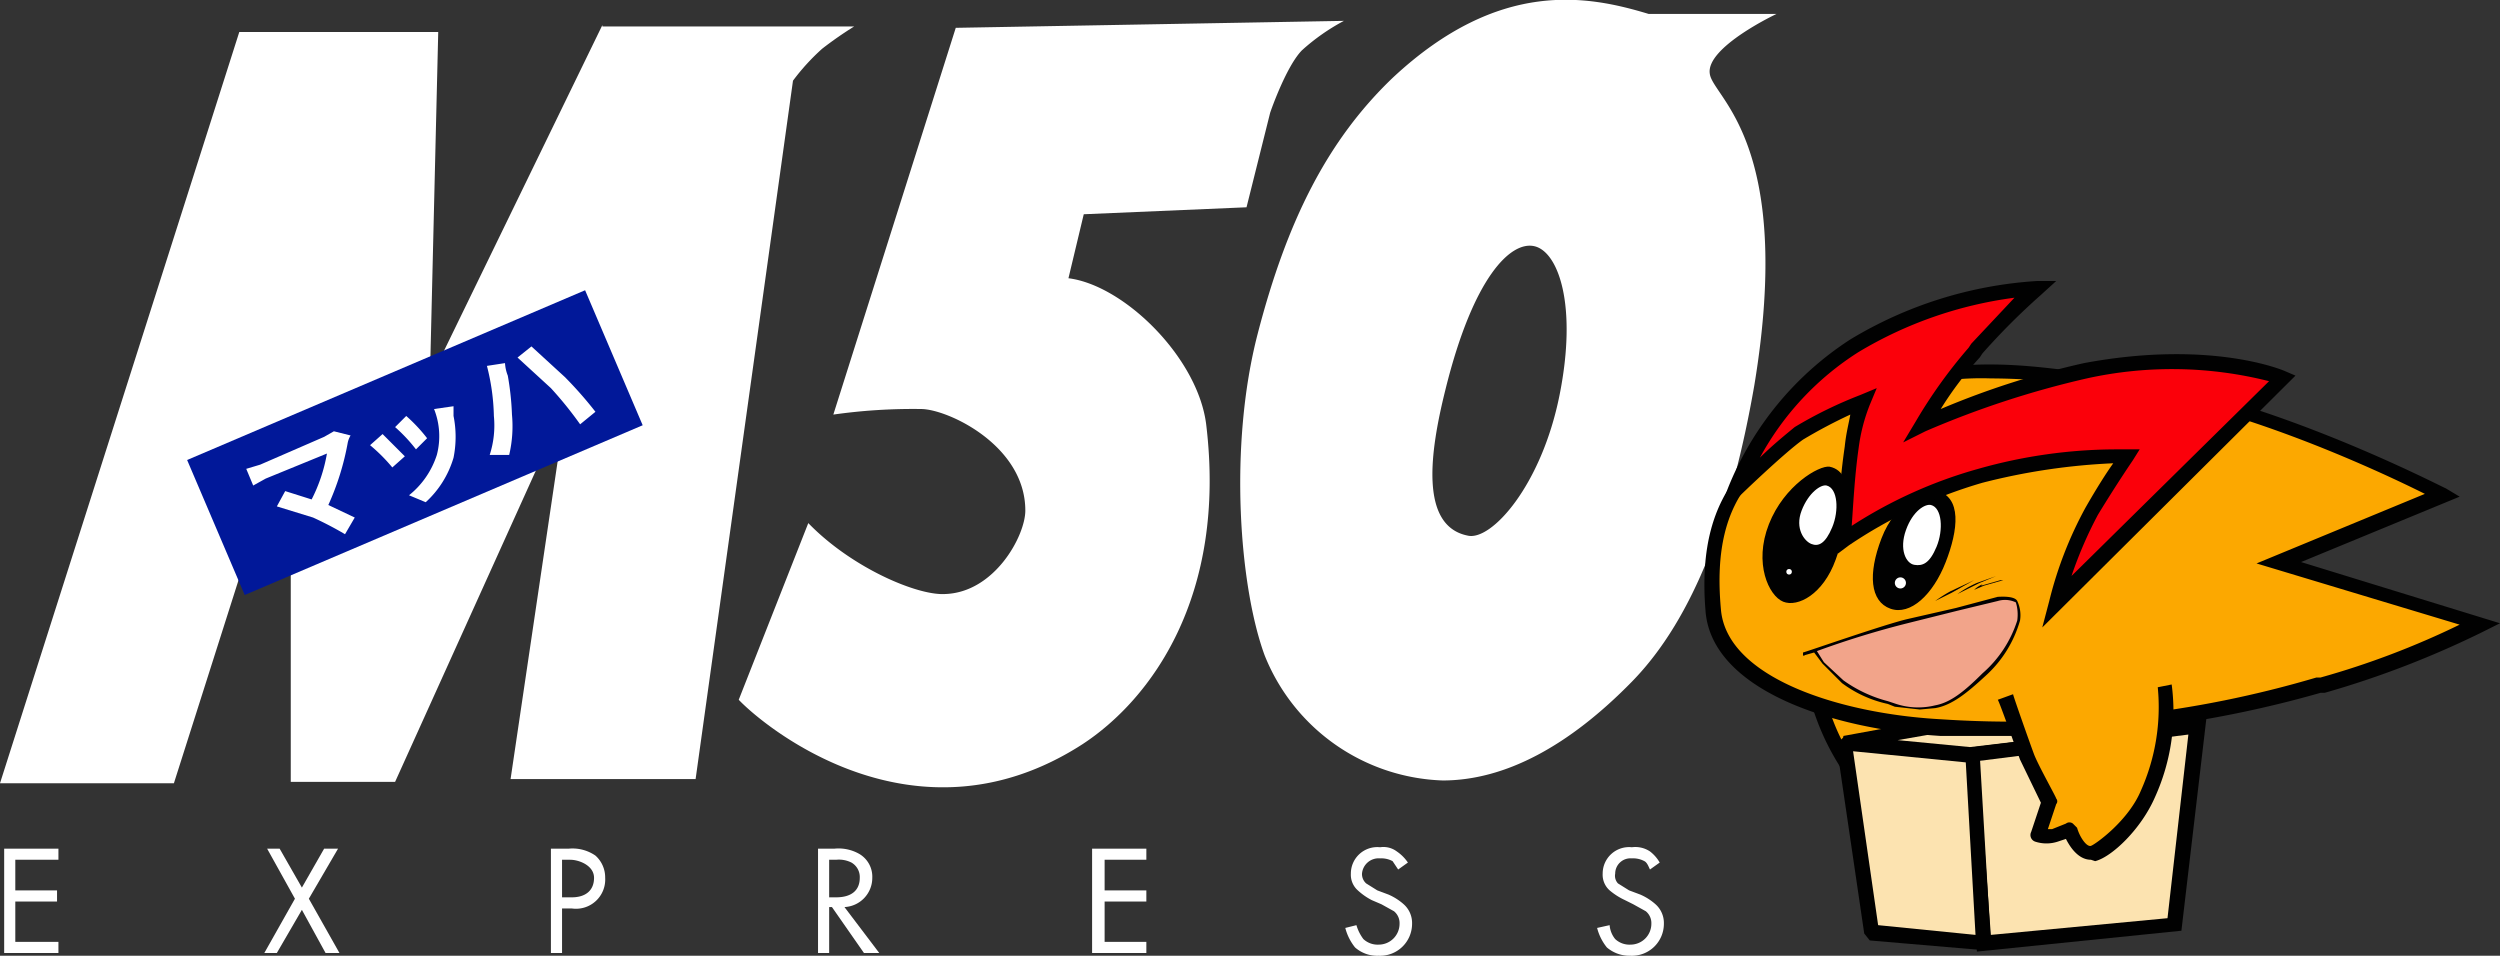 <svg xmlns="http://www.w3.org/2000/svg" viewBox="0 0 179.7 68.7"><rect x="0" y="0" width="179.7" height="68.7" fill="#333333" stroke="none"/><defs><style>.cls-1{fill:#fff;}.cls-2{fill:#011899;}.cls-3{fill:#fca800;}.cls-4,.cls-6{fill:#010101;}.cls-5{fill:#fce3b0;}.cls-6{stroke:#010101;stroke-miterlimit:10;stroke-width:0.11px;}.cls-7{fill:#f2a48a;}.cls-8{fill:#fb000a;}</style></defs><g id="レイヤー_2" data-name="レイヤー 2"><g id="PC"><g id="HEADER"><path class="cls-1" d="M4.2,61.8H1.1V64h3v.8h-3v2.9H4.2v.8H.3V61H4.2Z"/><path class="cls-1" d="M21.2,64.6l-2-3.6h.9l1.6,2.8L23.3,61h1l-2.1,3.6,2.2,3.9h-1l-1.7-3.1-1.8,3.1H19Z"/><path class="cls-1" d="M40.9,61a2.9,2.9,0,0,1,1.9.5,2.1,2.1,0,0,1,.7,1.6,2.1,2.1,0,0,1-2.4,2.2h-.7v3.2h-.8V61Zm-.5,3.5h.7c1,0,1.6-.5,1.6-1.4s-1.1-1.3-1.7-1.3h-.6Z"/><path class="cls-1" d="M60,61a3,3,0,0,1,1.8.4,1.9,1.9,0,0,1,.9,1.7,2.1,2.1,0,0,1-2,2.1l2.5,3.3H62.1l-2.3-3.3h-.2v3.3h-.8V61Zm-.4,3.5h.5c1.1,0,1.7-.5,1.7-1.4a1.2,1.2,0,0,0-.6-1.1,2,2,0,0,0-1.1-.2h-.5Z"/><path class="cls-1" d="M82.4,61.8h-3V64h3v.8h-3v2.9h3v.8H78.5V61h3.9Z"/><path class="cls-1" d="M100.5,62.5l-.4-.6a1.7,1.7,0,0,0-.9-.2,1.2,1.2,0,0,0-1.3,1.1.9.9,0,0,0,.3.7l.8.5.8.3a4.1,4.1,0,0,1,1.1.7,1.8,1.8,0,0,1,.6,1.4,2.3,2.3,0,0,1-2.4,2.3,2.4,2.4,0,0,1-1.7-.6,3.7,3.7,0,0,1-.7-1.4l.8-.2a3.1,3.1,0,0,0,.5,1,1.5,1.5,0,0,0,1.1.4,1.5,1.5,0,0,0,1.5-1.5,1.1,1.1,0,0,0-.4-.9l-.9-.5-.7-.3a4.6,4.6,0,0,1-1-.7,1.5,1.5,0,0,1-.5-1.2,1.9,1.9,0,0,1,2.1-1.9,1.6,1.6,0,0,1,1.2.3,3,3,0,0,1,.8.8Z"/><path class="cls-1" d="M118.6,62.5c-.1-.2-.2-.5-.4-.6a1.7,1.7,0,0,0-.9-.2,1.1,1.1,0,0,0-1.2,1.1.8.8,0,0,0,.2.7l.8.5.8.3a4.1,4.1,0,0,1,1.1.7,1.8,1.8,0,0,1,.6,1.4,2.3,2.3,0,0,1-2.4,2.3,2.5,2.5,0,0,1-1.7-.6,3.7,3.7,0,0,1-.7-1.4l.9-.2a1.8,1.8,0,0,0,.4,1,1.5,1.5,0,0,0,1.1.4,1.5,1.5,0,0,0,1.5-1.5,1.1,1.1,0,0,0-.4-.9l-.9-.5-.6-.3a4.9,4.9,0,0,1-1.1-.7,1.5,1.5,0,0,1-.5-1.2,1.9,1.9,0,0,1,2.1-1.9,1.9,1.9,0,0,1,1.3.3,2.7,2.7,0,0,1,.7.8Z"/><path class="cls-1" d="M43.3,1.8,30.9,27.3l.6-25H17.2L0,56.3H12.5l8.4-26.4V56.2h7.5L40.7,29l-4,27H50L57,5.8a15.5,15.5,0,0,1,2.1-2.3,26.5,26.5,0,0,1,2.3-1.6H43.3Z"/><path class="cls-1" d="M76.8,20l1.1-4.6,11.7-.5,1.7-6.8c.1-.3,1.2-3.4,2.3-4.5a15,15,0,0,1,3-2.1L68.7,2,59.9,29.8a40.7,40.7,0,0,1,6.3-.4c1.9,0,7.5,2.6,7.5,7.3,0,1.8-2.2,5.9-5.8,6-2,.1-6.7-1.9-9.8-5.1l-5,12.7c1.7,1.8,12.6,11,24.7,3.2,4.9-3.2,10.4-10.6,8.9-23C86.1,25.7,80.8,20.5,76.8,20Z"/><path class="cls-1" d="M122.9,5.3c-.3-1.9,4.8-4.3,4.8-4.3h-9.2c-4.3-1.3-10.7-2.6-18.4,4.6-4.7,4.5-7.6,10.3-9.7,18.4s-1.3,18.2.5,23.1a14.3,14.3,0,0,0,12.8,9c4.5,0,9.1-2.5,13.6-7.1s7.2-12.1,8.8-21.3C129,10.2,123.1,7,122.9,5.3ZM105.5,38.5c-3.5-.7-2.7-6.1-1.6-10.5,2-8.1,4.7-10.7,6.4-10.3s3.1,4.2,1.8,10.7S107.2,38.9,105.5,38.5Z"/><rect class="cls-2" x="14.3" y="26.5" width="31.1" height="10.55" transform="translate(-10.1 14.3) rotate(-23.1)"/><path class="cls-1" d="M25.2,31.3a1.7,1.7,0,0,0-.2.5,19,19,0,0,1-1.4,4.5l1.9.9-.7,1.2a24.2,24.2,0,0,0-2.3-1.2l-2.6-.8.6-1.1,1.9.6a11.5,11.5,0,0,0,1.1-3.3l-4.4,1.8-.9.5-.5-1.2,1-.3,4.6-2L24,31Z"/><path class="cls-1" d="M29.1,32.8l-.9.8A12.1,12.1,0,0,0,26.6,32l.9-.8Zm3.5-3.6v.7a7.6,7.6,0,0,1,0,3,7,7,0,0,1-2,3.2l-1.2-.5a6.1,6.1,0,0,0,2-2.9,5.3,5.3,0,0,0-.2-3.3Zm-1.9,2.3-.8.8a11.4,11.4,0,0,0-1.5-1.6l.8-.8A11.4,11.4,0,0,1,30.7,31.5Z"/><path class="cls-1" d="M35,26.3l1.3-.2a2.9,2.9,0,0,0,.2.9,20,20,0,0,1,.3,2.8,9,9,0,0,1-.2,2.9H35.2a6.9,6.9,0,0,0,.3-2.8A15.6,15.6,0,0,0,35,26.3Zm2.2-.6,1-.8,2.4,2.2a28,28,0,0,1,2.2,2.5l-1.1.9a26.5,26.5,0,0,0-2.1-2.6Z"/><path class="cls-3" d="M141.7,47.1s.1,3.7,0,4.5-.4,3.6-.4,3.6l1.6,2a1.6,1.6,0,0,1-1.1.4h-1.2s0,2.1-1,2.2-3.5-.9-5.2-2.7a15.9,15.9,0,0,1-3.8-6.9"/><path class="cls-4" d="M139.5,60.3c-1.3,0-3.8-1.2-5.5-2.9a17.7,17.7,0,0,1-3.9-7.2l1.1-.2a15.3,15.3,0,0,0,3.6,6.7c1.7,1.7,4.1,2.6,4.8,2.5s.5-.9.5-1.7a.8.8,0,0,1,.2-.4h1.8l-1.2-1.4a.9.9,0,0,1-.1-.5s.4-2.7.4-3.5V47.1h1.1v4.5c0,.8-.3,2.8-.4,3.5l1.4,1.7a.6.6,0,0,1,0,.8,3.4,3.4,0,0,1-1.5.5h-.7c-.1.8-.4,2-1.4,2.1Z"/><polygon class="cls-5" points="141.6 54.3 157.9 52.2 146.2 50.9 132.6 53.4 141.6 54.3"/><path class="cls-4" d="M141.6,54.8l-9.1-.9v-1l13.6-2.5h.1L158,51.7v1l-16.3,2.1Zm-5.2-1.6,5.2.5,11.8-1.4-7.2-.8Z"/><polygon class="cls-5" points="141.6 54.3 157.9 52.2 156.3 66.5 142.6 67.8 141.6 54.3"/><path class="cls-4" d="M142.1,68.4l-1-14.6,17.5-2.2-1.8,15.3Zm.1-13.7.9,12.5L155.8,66l1.5-13.2Z"/><polygon class="cls-5" points="141.8 54.3 142.6 67.8 134.5 67 132.6 53.4 141.8 54.3"/><path class="cls-4" d="M142.6,68.3l-8.2-.7-.4-.5-2-13.6.6-.6,9.2.9.5.4.8,13.6ZM135,66.5l7,.7-.7-12.4-8.1-.8Z"/><path class="cls-3" d="M150.8,27.3c10.9.9,24.8,8.2,24.8,8.2l-11.8,4.9,14.5,4.4a69.1,69.1,0,0,1-11.4,4.4c-6.7,1.7-14,3.7-27.4,3-8.3-.4-15.9-3.4-16.4-8.4-.8-9.4,4-11.6,9.9-14.8S147.7,27,150.8,27.3Z"/><path class="cls-4" d="M144.8,52.9h-5.3c-8.1-.5-16.4-3.4-16.9-8.9-.8-9.4,4-12,9.5-15.1l.6-.3c6.1-3.3,12.6-2.4,16.5-1.9l1.6.2c11,.9,24.9,8.2,25,8.2l1,.6-11.4,4.7,14.3,4.4-1.2.6a67.6,67.6,0,0,1-11.4,4.4h-.3A80.4,80.4,0,0,1,144.8,52.9Zm-1.7-25.7a20.3,20.3,0,0,0-9.9,2.2l-.6.4c-5.6,3-9.7,5.3-8.9,14,.4,4.9,8.5,7.5,15.8,7.9a76.9,76.9,0,0,0,27-3h.3a59,59,0,0,0,10-3.8l-14.6-4.4,12.1-5c-3.4-1.7-14.5-6.9-23.6-7.7h0l-1.7-.2A46.9,46.9,0,0,0,143.1,27.2Z"/><path class="cls-6" d="M131.5,33.6c2,.4,1.3,4.1.4,6.6s-2.7,3.4-3.7,3-2.1-2.7-1-5.5S130.8,33.5,131.5,33.6Z"/><path class="cls-1" d="M131.3,34.9c.8.2.9,1.8.4,3s-1,1.4-1.5,1.2-1.2-1.1-.7-2.4S130.9,34.8,131.3,34.9Z"/><circle class="cls-1" cx="128.6" cy="41.1" r="0.2"/><path class="cls-6" d="M139.1,35.3c1.9.4,1.6,2.8.7,5.1s-2.5,3.8-3.9,3.3-1.6-2.4-.6-5S138.5,35.1,139.1,35.3Z"/><path class="cls-1" d="M138.8,36.3c.8.2.9,1.8.4,3s-1,1.4-1.6,1.3-1.1-1.1-.6-2.5S138.4,36.2,138.8,36.3Z"/><circle class="cls-1" cx="136.6" cy="41.9" r="0.4"/><path class="cls-4" d="M140.2,42.5l1.7-.8-1.6.9-1.2.6A10.5,10.5,0,0,1,140.2,42.5Z"/><path class="cls-4" d="M142.1,41.9l1.4-.5-1.2.5-1.6.8A7.5,7.5,0,0,1,142.1,41.9Z"/><path class="cls-4" d="M142.4,42.1l1.4-.4h.2l-1.4.4-.7.3a1.9,1.9,0,0,1,.6-.4"/><path class="cls-7" d="M129.7,47s5.7-2,7.4-2.3l6.5-1.6s1.1-.2,1.3.2a2,2,0,0,1,.2,1.3,8.4,8.4,0,0,1-2.5,3.9,7.1,7.1,0,0,1-3.5,2.3,6.2,6.2,0,0,1-3.4-.3,8,8,0,0,1-3.2-1.5l-1.4-1.4-.6-.8"/><path class="cls-4" d="M138,51l-1.8-.2-.5-.2a8.5,8.5,0,0,1-3.3-1.5L131,47.7h0l-.6-.8-.7.2c0,.1-.1,0-.1,0v-.2c.1,0,5.8-2,7.5-2.4l3.5-.8,3-.8c.1,0,1.2-.1,1.4.3a2.4,2.4,0,0,1,.2,1.4,8.5,8.5,0,0,1-2.5,4c-1.3,1.2-2.4,2.1-3.6,2.3Zm-6.9-3.4,1.4,1.3a9.6,9.6,0,0,0,3.2,1.5l.6.2a5.1,5.1,0,0,0,2.8.1c1.1-.2,2.1-1,3.4-2.3a8.4,8.4,0,0,0,2.5-3.8,3,3,0,0,0-.1-1.3,1.8,1.8,0,0,0-1.3-.1l-2.9.7-3.6.9a65.3,65.3,0,0,0-6.5,2Z"/><path class="cls-3" d="M144.2,50.1l1.5,4.3c.3.8,1.6,3.2,1.6,3.2l-.8,2.4a2.1,2.1,0,0,0,1.2,0l1.1-.4s.7,1.9,1.6,1.7,3-2.1,4-4.3a16.4,16.4,0,0,0,1.2-7.8"/><path class="cls-4" d="M150.3,61.8c-.9,0-1.5-.9-1.8-1.5l-.6.2a2.6,2.6,0,0,1-1.6,0,.5.5,0,0,1-.3-.7l.7-2.1-1.5-3.1c-.3-.8-1.5-4.2-1.6-4.3l1.1-.4c0,.1,1.2,3.5,1.5,4.3s1.6,3.1,1.6,3.2a.3.3,0,0,1,0,.4l-.6,1.8h.3l1-.4a.4.4,0,0,1,.5,0l.3.3c.2.7.7,1.4,1,1.3s2.7-1.8,3.6-4a14.7,14.7,0,0,0,1.2-7.4l1-.2a14.9,14.9,0,0,1-1.2,8.1c-1,2.3-3.1,4.3-4.3,4.6Z"/><path class="cls-8" d="M133.3,24.9a28.5,28.5,0,0,1,13.1-4.1,37.8,37.8,0,0,0-4.3,4.3,36.5,36.5,0,0,0-4,5.5,66.9,66.9,0,0,1,11.8-4c9.1-1.7,14.2.6,14.2.6L147.8,43.3a35.4,35.4,0,0,1,2.5-6.6l2.6-3.9a37.1,37.1,0,0,0-10.5,1.4,33.8,33.8,0,0,0-9.8,4.6,50.3,50.3,0,0,1,.5-6.7,12.9,12.9,0,0,1,.8-3.2,36.8,36.8,0,0,0-4.6,2.3c-1.4,1-4.6,4.1-4.6,4.1A21.8,21.8,0,0,1,133.3,24.9Z"/><path class="cls-4" d="M146.8,45.1l.5-1.9a27.9,27.9,0,0,1,2.6-6.7c.8-1.4,1.5-2.5,2-3.2a45.6,45.6,0,0,0-9.4,1.4,34.2,34.2,0,0,0-9.6,4.5l-.8.6v-1a47.6,47.6,0,0,1,.5-6.7c.1-1,.3-1.7.4-2.3a36.5,36.5,0,0,0-3.4,1.8c-1.4,1-4.5,4-4.5,4l-1.7,1.7.8-2.2A22.8,22.8,0,0,1,133,24.4h0a29.5,29.5,0,0,1,13.4-4.2h1.4l-1.1,1a48.8,48.8,0,0,0-4.2,4.2l-.2.3a24.9,24.9,0,0,0-2.8,3.7,59.7,59.7,0,0,1,10.3-3.3c9.1-1.7,14.3.5,14.5.6l.7.3Zm5.3-12.8h1.7l-.5.8s-1.1,1.6-2.5,3.9a29.2,29.2,0,0,0-1.9,4.4l14.2-14a28.4,28.4,0,0,0-13.1-.2A66.7,66.7,0,0,0,138.4,31l-1.6.8.9-1.5a35.5,35.5,0,0,1,3.8-5.3l.2-.3,3.1-3.3a29.1,29.1,0,0,0-11.2,3.9l-.3-.4.3.4a20.6,20.6,0,0,0-7.1,7.6c.9-.9,1.9-1.7,2.5-2.2a30.4,30.4,0,0,1,4.7-2.3l1.2-.5-.5,1.2a12.8,12.8,0,0,0-.8,3.1c-.3,2.1-.4,4.3-.5,5.6a33.1,33.1,0,0,1,9.1-4.1A36.5,36.5,0,0,1,152.1,32.3Z"/></g></g></g></svg>
